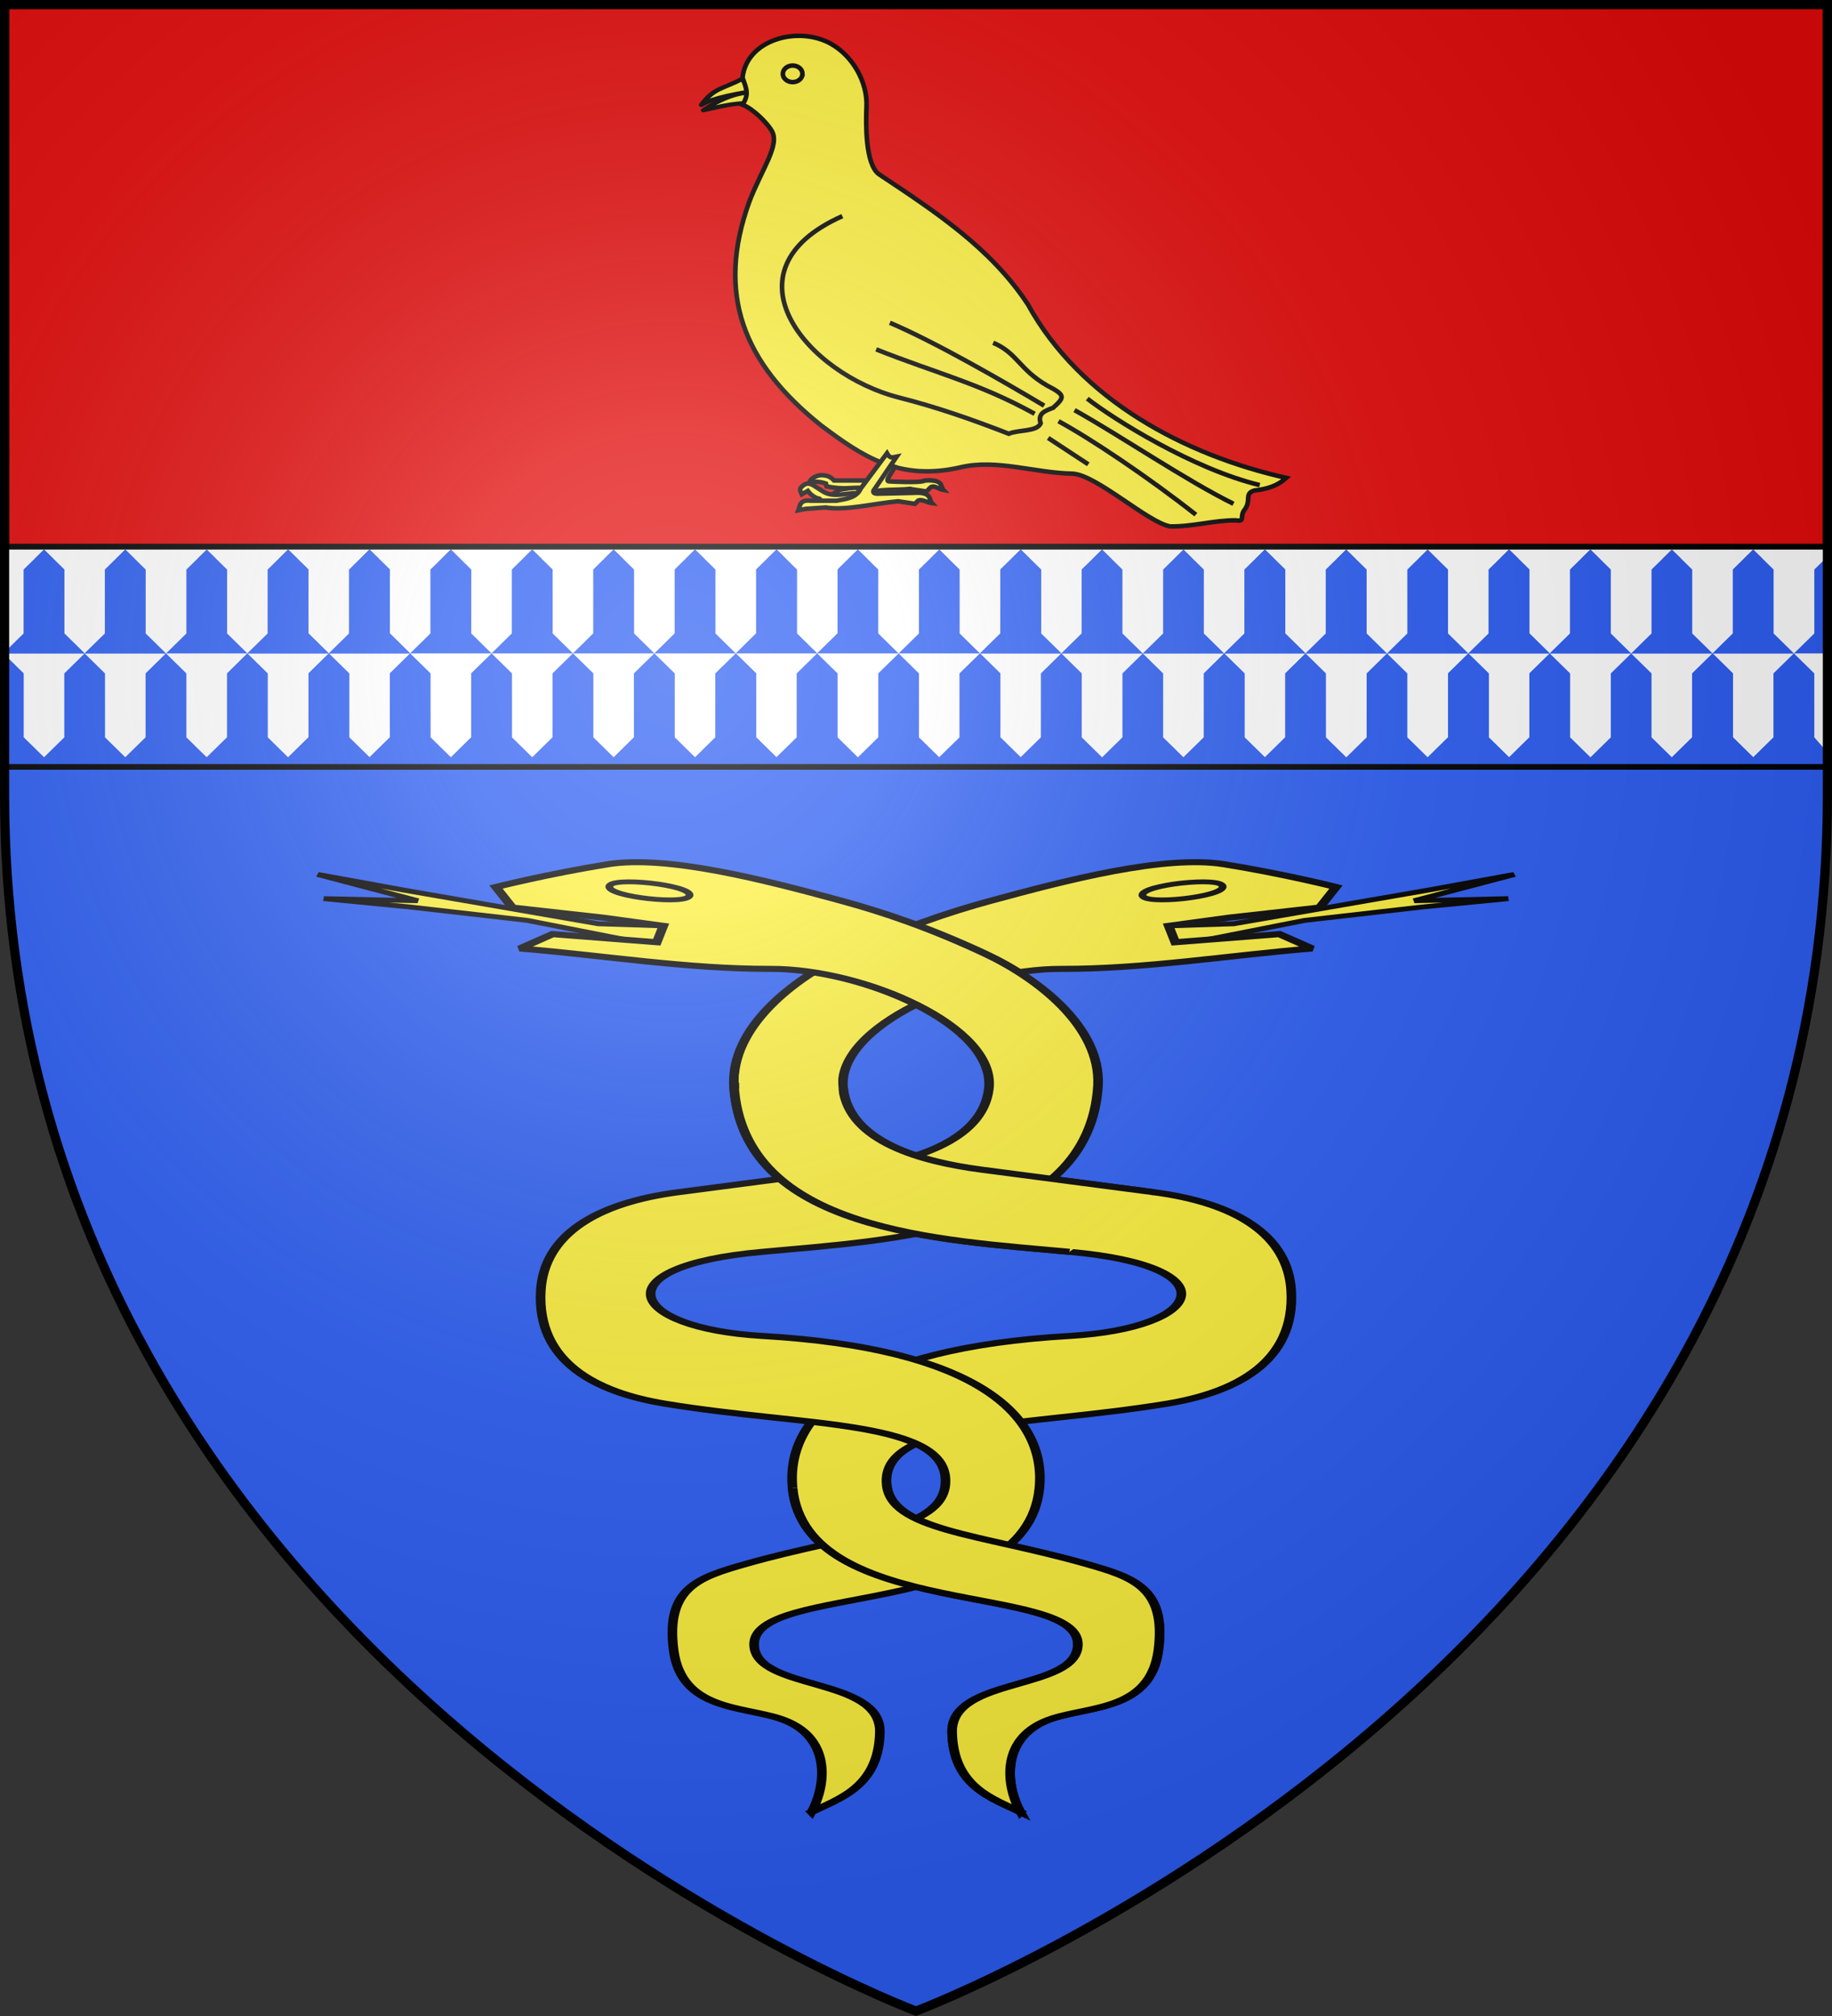 <svg xmlns="http://www.w3.org/2000/svg" xmlns:xlink="http://www.w3.org/1999/xlink" width="600" height="660" viewBox="-300 -300 600 660"><rect x="-300" y="-300" width="600" height="660" fill="#333333" stroke="none"/><defs><radialGradient id="c" cx="-80" cy="-80" r="405" gradientUnits="userSpaceOnUse"><stop offset="0" style="stop-color:#fff;stop-opacity:.31"/><stop offset=".19" style="stop-color:#fff;stop-opacity:.25"/><stop offset=".6" style="stop-color:#6b6b6b;stop-opacity:.125"/><stop offset="1" style="stop-color:#000;stop-opacity:.125"/></radialGradient><path id="b" d="M-298.5-298.5h597V-40C298.5 246.2 0 358.39 0 358.39S-298.5 246.2-298.5-40z"/></defs><use xlink:href="#b" fill="#e20909" style="fill:#2b5df2;fill-opacity:1"/><path d="M-298.504-300.511h597.007v180.022h-597.007z" style="fill:#e20909;fill-opacity:1;stroke:#000;stroke-width:2.993;stroke-opacity:1"/><path d="M-299.072-118.072h598.144v69.144h-598.144z" style="fill:none;fill-opacity:1;stroke:#000;stroke-width:1.856;stroke-opacity:1"/><path d="M-299.078-118.172h80v68h-80z" style="fill:none;stroke:none;stroke-width:.974"/><path d="M-295.5 292.106h54V343h-54z" style="fill:none;stroke:none" transform="matrix(1.481 0 0 1.336 138.7 -510.462)"/><path d="m-286.5 343 4.5-5v-16l4.5-5 4.5 5v16l4.5 5z" style="fill:#2b5df2;fill-opacity:1;stroke:none;stroke-width:1px;stroke-linecap:butt;stroke-linejoin:miter;stroke-opacity:1" transform="matrix(1.481 0 0 1.308 138.7 -500.711)"/><path d="m-277.5 317 4.5 5v16l4.5 5 4.5-5v-16l4.5-5zM-295.5 317l4.5 5v16l4.5 5 4.5-5v-16l4.5-5zM-286.5 291l4.5 5v16l4.5 5 4.5-5v-16l4.5-5z" style="fill:#fff;fill-opacity:1;stroke:none;stroke-width:1px;stroke-linecap:butt;stroke-linejoin:miter;stroke-opacity:1" transform="matrix(1.481 0 0 1.308 138.7 -500.711)"/><path d="m-295.5 317 4.5-5v-16l4.5-5 4.5 5v16l4.5 5zM-277.5 317l4.5-5v-16l4.5-5 4.5 5v16l4.5 5zM-259.5 317l4.5-5v-16l4.5-5 4.5 5v16l4.5 5zM-268.5 343l4.5-5v-16l4.5-5 4.5 5v16l4.5 5z" style="fill:#2b5df2;fill-opacity:1;stroke:none;stroke-width:1px;stroke-linecap:butt;stroke-linejoin:miter;stroke-opacity:1" transform="matrix(1.481 0 0 1.308 138.7 -500.711)"/><path d="m-268.5 291 4.5 5v16l4.5 5 4.5-5v-16l4.5-5zM-259.5 317l4.5 5v16l4.5 5 4.5-5v-16l4.5-5z" style="fill:#fff;fill-opacity:1;stroke:none;stroke-width:1px;stroke-linecap:butt;stroke-linejoin:miter;stroke-opacity:1" transform="matrix(1.481 0 0 1.308 138.7 -500.711)"/><path d="m-286.5 343-4.5-5v-16l-4.5-5v26z" style="fill:#2b5df2;fill-opacity:1;stroke:none;stroke-width:1px;stroke-linecap:butt;stroke-linejoin:miter;stroke-opacity:1" transform="matrix(1.481 0 0 1.308 138.7 -500.711)"/><path d="m-286.5 291-4.5 5v16l-4.5 5v-26z" style="fill:#fff;fill-opacity:1;stroke:none;stroke-width:1px;stroke-linecap:butt;stroke-linejoin:miter;stroke-opacity:1" transform="matrix(1.481 0 0 1.308 138.7 -500.711)"/><path d="m-250.5 343 4.5-5v-16l4.5-5 4.5 5v16l4.5 5z" style="fill:#2b5df2;fill-opacity:1;stroke:none;stroke-width:1px;stroke-linecap:butt;stroke-linejoin:miter;stroke-opacity:1" transform="matrix(1.481 0 0 1.308 138.7 -500.711)"/><path d="m-250.5 291 4.5 5v16l4.5 5 4.5-5v-16l4.5-5zM-241.5 317l4.5 5v16l4.5 5 4.5-5v-16l4.5-5zM-232.5 291l4.5 5v16l4.5 5 4.5-5v-16l4.5-5zM-223.5 317l4.5 5v16l4.5 5 4.5-5v-16l4.5-5zM-214.5 291l4.5 5v16l4.5 5 4.5-5v-16l4.5-5z" style="fill:#fff;fill-opacity:1;stroke:none;stroke-width:1px;stroke-linecap:butt;stroke-linejoin:miter;stroke-opacity:1" transform="matrix(1.481 0 0 1.308 138.7 -500.711)"/><path d="m-241.5 317 4.5-5v-16l4.5-5 4.5 5v16l4.5 5zM-223.5 317l4.5-5v-16l4.5-5 4.5 5v16l4.5 5zM-232.5 343l4.5-5v-16l4.5-5 4.5 5v16l4.5 5zM-214.5 343l4.5-5v-16l4.5-5 4.5 5v16l4.5 5zM-205.5 317l4.5-5v-16l4.5-5 4.5 5v16l4.5 5z" style="fill:#2b5df2;fill-opacity:1;stroke:none;stroke-width:1px;stroke-linecap:butt;stroke-linejoin:miter;stroke-opacity:1" transform="matrix(1.481 0 0 1.308 138.7 -500.711)"/><path d="m-205.5 317 4.5 5v16l4.5 5 4.5-5v-16l4.5-5zM-196.5 291l4.5 5v16l4.5 5 4.5-5v-16l4.5-5z" style="fill:#fff;fill-opacity:1;stroke:none;stroke-width:1px;stroke-linecap:butt;stroke-linejoin:miter;stroke-opacity:1" transform="matrix(1.481 0 0 1.308 138.7 -500.711)"/><path d="m-196.5 343 4.5-5v-16l4.5-5 4.5 5v16l4.5 5zM-187.5 317l4.5-5v-16l4.5-5 4.5 5v16l4.5 5z" style="fill:#2b5df2;fill-opacity:1;stroke:none;stroke-width:1px;stroke-linecap:butt;stroke-linejoin:miter;stroke-opacity:1" transform="matrix(1.481 0 0 1.308 138.7 -500.711)"/><path d="m-178.5 291 4.5 5v16l4.5 5 4.5-5v-16l4.5-5zM-187.5 317l4.5 5v16l4.5 5 4.5-5v-16l4.5-5z" style="fill:#fff;fill-opacity:1;stroke:none;stroke-width:1px;stroke-linecap:butt;stroke-linejoin:miter;stroke-opacity:1" transform="matrix(1.481 0 0 1.308 138.7 -500.711)"/><path d="m-178.5 343 4.5-5v-16l4.5-5 4.5 5v16l4.5 5zM-169.5 317l4.5-5v-16l4.5-5 4.5 5v16l4.5 5z" style="fill:#2b5df2;fill-opacity:1;stroke:none;stroke-width:1px;stroke-linecap:butt;stroke-linejoin:miter;stroke-opacity:1" transform="matrix(1.481 0 0 1.308 138.7 -500.711)"/><path d="m-160.5 291 4.5 5v16l4.5 5 4.5-5v-16l4.5-5z" style="fill:#fff;fill-opacity:1;stroke:none;stroke-width:1px;stroke-linecap:butt;stroke-linejoin:miter;stroke-opacity:1" transform="matrix(1.481 0 0 1.308 138.7 -500.711)"/><path d="m-151.5 317 4.5-5v-16l4.5-5 4.5 5v16l4.5 5z" style="fill:#2b5df2;fill-opacity:1;stroke:none;stroke-width:1px;stroke-linecap:butt;stroke-linejoin:miter;stroke-opacity:1" transform="matrix(1.481 0 0 1.308 138.7 -500.711)"/><path d="m-142.5 291 4.5 5v16l4.5 5 4.5-5v-16l4.5-5zM-169.5 317l4.5 5v16l4.5 5 4.5-5v-16l4.5-5z" style="fill:#fff;fill-opacity:1;stroke:none;stroke-width:1px;stroke-linecap:butt;stroke-linejoin:miter;stroke-opacity:1" transform="matrix(1.481 0 0 1.308 138.7 -500.711)"/><path d="m-160.5 343 4.5-5v-16l4.5-5 4.5 5v16l4.5 5z" style="fill:#2b5df2;fill-opacity:1;stroke:none;stroke-width:1px;stroke-linecap:butt;stroke-linejoin:miter;stroke-opacity:1" transform="matrix(1.481 0 0 1.308 138.7 -500.711)"/><path d="m-151.5 317 4.5 5v16l4.5 5 4.5-5v-16l4.5-5zM-124.5 291l4.5 5v16l4.5 5 4.5-5v-16l4.5-5z" style="fill:#fff;fill-opacity:1;stroke:none;stroke-width:1px;stroke-linecap:butt;stroke-linejoin:miter;stroke-opacity:1" transform="matrix(1.481 0 0 1.308 138.7 -500.711)"/><path d="m-133.5 317 4.5-5v-16l4.5-5 4.5 5v16l4.5 5zM-115.5 317l4.5-5v-16l4.5-5 4.5 5v16l4.5 5zM-97.5 317l4.5-5v-16l4.5-5 4.5 5v16l4.5 5z" style="fill:#2b5df2;fill-opacity:1;stroke:none;stroke-width:1px;stroke-linecap:butt;stroke-linejoin:miter;stroke-opacity:1" transform="matrix(1.481 0 0 1.308 138.7 -500.711)"/><path d="m-106.5 291 4.5 5v16l4.5 5 4.5-5v-16l4.5-5zM-88.5 291l4.5 5v16l4.5 5 4.5-5v-16l4.5-5zM-133.5 317l4.5 5v16l4.5 5 4.5-5v-16l4.5-5z" style="fill:#fff;fill-opacity:1;stroke:none;stroke-width:1px;stroke-linecap:butt;stroke-linejoin:miter;stroke-opacity:1" transform="matrix(1.481 0 0 1.308 138.7 -500.711)"/><path d="m-142.5 343 4.5-5v-16l4.5-5 4.5 5v16l4.5 5zM-124.5 343l4.5-5v-16l4.5-5 4.5 5v16l4.5 5zM-106.5 343l4.5-5v-16l4.5-5 4.5 5v16l4.5 5z" style="fill:#2b5df2;fill-opacity:1;stroke:none;stroke-width:1px;stroke-linecap:butt;stroke-linejoin:miter;stroke-opacity:1" transform="matrix(1.481 0 0 1.308 138.7 -500.711)"/><path d="m-115.5 317 4.5 5v16l4.5 5 4.5-5v-16l4.5-5zM-97.5 317l4.5 5v16l4.5 5 4.5-5v-16l4.5-5zM-79.5 317l4.5 5v16l4.5 5 4.5-5v-16l4.5-5z" style="fill:#fff;fill-opacity:1;stroke:none;stroke-width:1px;stroke-linecap:butt;stroke-linejoin:miter;stroke-opacity:1" transform="matrix(1.481 0 0 1.308 138.7 -500.711)"/><path d="m-88.5 343 4.5-5v-16l4.5-5 4.5 5v16l4.5 5zM-70.5 343l4.5-5v-16l4.5-5 4.5 5v16l4.5 5zM-52.5 343l4.5-5v-16l4.5-5 4.5 5v16l4.5 5z" style="fill:#2b5df2;fill-opacity:1;stroke:none;stroke-width:1px;stroke-linecap:butt;stroke-linejoin:miter;stroke-opacity:1" transform="matrix(1.481 0 0 1.308 138.7 -500.711)"/><path d="m-61.5 317 4.5 5v16l4.5 5 4.5-5v-16l4.5-5zM-43.5 317l4.5 5v16l4.5 5 4.5-5v-16l4.5-5zM-70.5 291l4.5 5v16l4.5 5 4.5-5v-16l4.5-5z" style="fill:#fff;fill-opacity:1;stroke:none;stroke-width:1px;stroke-linecap:butt;stroke-linejoin:miter;stroke-opacity:1" transform="matrix(1.481 0 0 1.308 138.7 -500.711)"/><path d="m-79.5 317 4.5-5v-16l4.5-5 4.5 5v16l4.5 5zM-61.5 317l4.5-5v-16l4.5-5 4.5 5v16l4.5 5zM-43.5 317l4.5-5v-16l4.5-5 4.5 5v16l4.5 5z" style="fill:#2b5df2;fill-opacity:1;stroke:none;stroke-width:1px;stroke-linecap:butt;stroke-linejoin:miter;stroke-opacity:1" transform="matrix(1.481 0 0 1.308 138.7 -500.711)"/><path d="m-52.5 291 4.5 5v16l4.5 5 4.5-5v-16l4.5-5zM-34.5 291l4.5 5v16l4.5 5 4.5-5v-16l4.5-5zM-25.5 317l4.5 5v16l4.5 5 4.5-5v-16l4.5-5z" style="fill:#fff;fill-opacity:1;stroke:none;stroke-width:1px;stroke-linecap:butt;stroke-linejoin:miter;stroke-opacity:1" transform="matrix(1.481 0 0 1.308 138.7 -500.711)"/><path d="m-34.5 343 4.5-5v-16l4.5-5 4.5 5v16l4.5 5zM-16.5 343l4.5-5v-16l4.5-5 4.5 5v16l4.5 5zM1.5 343l4.5-5v-16l4.5-5 4.5 5v16l4.5 5z" style="fill:#2b5df2;fill-opacity:1;stroke:none;stroke-width:1px;stroke-linecap:butt;stroke-linejoin:miter;stroke-opacity:1" transform="matrix(1.481 0 0 1.308 138.7 -500.711)"/><path d="m-7.5 317 4.5 5v16l4.5 5 4.5-5v-16l4.5-5zM10.5 317l4.5 5v16l4.5 5 4.5-5v-16l4.5-5zM-16.5 291l4.5 5v16l4.5 5 4.5-5v-16l4.5-5z" style="fill:#fff;fill-opacity:1;stroke:none;stroke-width:1px;stroke-linecap:butt;stroke-linejoin:miter;stroke-opacity:1" transform="matrix(1.481 0 0 1.308 138.7 -500.711)"/><path d="m-25.5 317 4.5-5v-16l4.5-5 4.5 5v16l4.5 5zM-7.5 317l4.5-5v-16l4.5-5 4.5 5v16l4.5 5zM10.5 317l4.5-5v-16l4.5-5 4.5 5v16l4.5 5z" style="fill:#2b5df2;fill-opacity:1;stroke:none;stroke-width:1px;stroke-linecap:butt;stroke-linejoin:miter;stroke-opacity:1" transform="matrix(1.481 0 0 1.308 138.7 -500.711)"/><path d="m1.5 291 4.5 5v16l4.5 5 4.5-5v-16l4.5-5zM19.5 291l4.5 5v16l4.5 5 4.5-5v-16l4.5-5zM28.5 317l4.5 5v16l4.5 5 4.5-5v-16l4.5-5z" style="fill:#fff;fill-opacity:1;stroke:none;stroke-width:1px;stroke-linecap:butt;stroke-linejoin:miter;stroke-opacity:1" transform="matrix(1.481 0 0 1.308 138.7 -500.711)"/><path d="m19.5 343 4.5-5v-16l4.5-5 4.5 5v16l4.5 5zM37.5 343l4.5-5v-16l4.5-5 4.5 5v16l4.5 5zM55.5 343l4.5-5v-16l4.5-5 4.5 5v16l4.5 5z" style="fill:#2b5df2;fill-opacity:1;stroke:none;stroke-width:1px;stroke-linecap:butt;stroke-linejoin:miter;stroke-opacity:1" transform="matrix(1.481 0 0 1.308 138.7 -500.711)"/><path d="m46.5 317 4.5 5v16l4.5 5 4.5-5v-16l4.5-5zM64.5 317l4.5 5v16l4.5 5 4.5-5v-16l4.5-5zM37.5 291l4.5 5v16l4.5 5 4.5-5v-16l4.5-5z" style="fill:#fff;fill-opacity:1;stroke:none;stroke-width:1px;stroke-linecap:butt;stroke-linejoin:miter;stroke-opacity:1" transform="matrix(1.481 0 0 1.308 138.7 -500.711)"/><path d="m28.5 317 4.5-5v-16l4.5-5 4.5 5v16l4.5 5zM46.5 317l4.5-5v-16l4.5-5 4.5 5v16l4.5 5zM64.5 317l4.5-5v-16l4.5-5 4.5 5v16l4.5 5z" style="fill:#2b5df2;fill-opacity:1;stroke:none;stroke-width:1px;stroke-linecap:butt;stroke-linejoin:miter;stroke-opacity:1" transform="matrix(1.481 0 0 1.308 138.7 -500.711)"/><path d="m55.5 291 4.5 5v16l4.5 5 4.5-5v-16l4.5-5zM73.5 291l4.5 5v16l4.5 5 4.5-5v-16l4.5-5zM82.5 317l4.5 5v16l4.5 5 4.5-5v-16l4.5-5Z" style="fill:#fff;fill-opacity:1;stroke:none;stroke-width:1px;stroke-linecap:butt;stroke-linejoin:miter;stroke-opacity:1" transform="matrix(1.481 0 0 1.308 138.7 -500.711)"/><path d="m73.5 343 4.5-5v-16l4.5-5 4.5 5v16l4.5 5zM91.5 343l4.5-5v-16l4.5-5 4.5 5v16l4.5 5z" style="fill:#2b5df2;fill-opacity:1;stroke:none;stroke-width:1px;stroke-linecap:butt;stroke-linejoin:miter;stroke-opacity:1" transform="matrix(1.481 0 0 1.308 138.7 -500.711)"/><path d="m100.5 317 4.5 5v16l3.878 5v-26z" style="fill:#fff;fill-opacity:1;stroke:none;stroke-width:1px;stroke-linecap:butt;stroke-linejoin:miter;stroke-opacity:1" transform="matrix(1.481 0 0 1.308 138.7 -500.711)"/><path d="m82.5 317 4.5-5v-16l4.5-5 4.5 5v16l4.5 5Z" style="fill:#2b5df2;fill-opacity:1;stroke:none;stroke-width:1px;stroke-linecap:butt;stroke-linejoin:miter;stroke-opacity:1" transform="matrix(1.481 0 0 1.308 138.7 -500.711)"/><path d="m91.5 291 4.5 5v16l4.5 5 4.5-5v-16l4.5-5z" style="fill:#fff;fill-opacity:1;stroke:none;stroke-width:1px;stroke-linecap:butt;stroke-linejoin:miter;stroke-opacity:1" transform="matrix(1.481 0 0 1.308 138.7 -500.711)"/><g style="display:inline"><g style="fill:#fcef3c;fill-opacity:1;stroke:#000;stroke-width:1.437;stroke-miterlimit:4;stroke-dasharray:none;stroke-opacity:1"><path d="m117.054 258.064-2.23 3.67c-4.65-.04-8.999 1.364-13.146 2.416 5.246-4.087 10.356-6.37 15.376-6.086" style="display:inline;fill:#fcef3c;fill-opacity:1;fill-rule:evenodd;stroke:#000;stroke-width:1.437;stroke-linecap:round;stroke-linejoin:round;stroke-miterlimit:4;stroke-dasharray:none;stroke-opacity:1" transform="matrix(1.127 0 0 .967 -184.233 -519.328)"/><path d="M117.159 257.396c-5.025 1.05-12.502 2.347-16.082 4.942 3.696-5.873 6.457-5.45 11.613-8.685z" style="display:inline;fill:#fcef3c;fill-opacity:1;fill-rule:evenodd;stroke:#000;stroke-width:1.437;stroke-linecap:round;stroke-linejoin:round;stroke-miterlimit:4;stroke-dasharray:none;stroke-opacity:1" transform="matrix(1.127 0 0 .967 -184.233 -519.328)"/><g style="display:inline;fill:#fcef3c;fill-opacity:1;stroke:#000;stroke-width:1.999;stroke-miterlimit:4;stroke-dasharray:none;stroke-opacity:1"><path d="M299.164 69.571c1.679-16.906 23.97-23.135 38.027-15.05 9.633 5.54 15.769 17.173 15.348 27.69-.315 7.875-.548 25.452 5.274 29.989 24.164 16.5 48.224 32.664 64.198 57.687 22.687 42.318 67.526 66.597 111.176 76.705-3.741 3.452-8.087 4.932-13.762 5.57-4.423 1.436-1.247 4.244-4.01 8.275-2.633 3.102.48 5.666-3.971 4.918-9.513-.027-18.757 2.878-28.234 2.696-9.538-1.69-31.681-22.791-41.998-23.339-16.011-.247-32.564-6.55-48-2.852-26.845 6.43-42.84-5.125-60.25-18.496-33.68-27.669-45.174-58.285-30.942-98.808 5.423-14.732 13.393-25.178 9.68-31.59-2.062-3.564-7.896-9.602-12.545-11.494 2.842-4.434 1.796-6.883.01-11.9zM430.706 228.926l17.253 11.647" style="fill:#fcef3c;fill-opacity:1;stroke:#000;stroke-width:1.999;stroke-miterlimit:4;stroke-dasharray:none;stroke-opacity:1" transform="matrix(.761 0 0 .74 -284.48 -326.02)"/><path d="M435.152 221.51c13.9 7.744 38.621 24.765 59.103 41.336M442.045 216.606c19.566 11.19 48.079 31.164 68.405 41.43M447.533 211.521c11.34 9.06 45.308 31.056 74.206 38.252M407.045 186.81c10.415 4.574 11.102 11.698 23.225 18.944 8.18 4.294 7.447 5.207 2.563 9.818-3.573 1.384-6.725 2.48-5.366 6.894-1.632 3.79-9.551 2.746-13.714 4.59-15.395-6.16-30.921-11.766-47.077-15.973-39.934-10.399-77.152-56.227-24.562-80.292" style="fill:#fcef3c;fill-opacity:1;stroke:#000;stroke-width:1.999;stroke-miterlimit:4;stroke-dasharray:none;stroke-opacity:1" transform="matrix(.761 0 0 .74 -284.48 -326.02)"/><path d="M356.68 189.74c26.681 10.841 44.307 14.952 68.204 28.487M362.581 177.957c19.342 8.46 48.022 25.436 66.403 36.683M324.965 67.824c0 2.027-1.89 3.672-4.22 3.672-2.328 0-4.219-1.645-4.219-3.672s1.89-3.672 4.22-3.672 4.22 1.645 4.22 3.672zM371.122 251.472l7.201 1.118 1.366-1.366c1.512-2.06 3.848.412 5.96.745-1.427-1.561.2-4.8-7.947-4.222-1.946 1.217-15.147.393-15.52.373-1.983-.107 1.559-4.165 2.474-6.398-1.39-.478-1.975-.997-3.154-1.24-1.573 2.915-5.721 11.254-7.741 13.08 3.173-2.303 12.007-1.431 17.36-2.09zM350.001 250.23l-8.94 1.615-2.855 1.738 1.117.993 2.608-.496 6.704-.621z" style="fill:#fcef3c;fill-opacity:1;stroke:#000;stroke-width:1.999;stroke-miterlimit:4;stroke-dasharray:none;stroke-opacity:1" transform="matrix(.761 0 0 .74 -284.48 -326.02)"/><path d="M348.139 253.335c-4.739-.023-9.71 2.043-14.154-.621l-4.346-2.856c-2.505-1.499-3.93-.481-5.215.87-.964 1.183-.144 2.113.249 3.103l2.607-1.49c1.482 2.024 3.153 3.107 4.966 3.477 1.998 2.05 3.516 1.23 5.215 1.49 10.445-1.325 9.742-2.649 10.678-3.973zM352.609 247.747h-14.03c-1.78-2.016-3.56-2.3-5.34-2.359-2.34-.018-5.031 1.68-5.32 3.303 2.249-.565 4.303-.616 7.152.42l.28 1.244c7.436 1.524 10.266.415 15.395.62z" style="fill:#fcef3c;fill-opacity:1;stroke:#000;stroke-width:1.999;stroke-miterlimit:4;stroke-dasharray:none;stroke-opacity:1" transform="matrix(.761 0 0 .74 -284.48 -326.02)"/><path d="m326.41 260.288 8.568-.621c8.577 1.504 20.754-1.792 31.164-2.732l7.201 1.118 1.366-1.366c1.578-.9 3.847.821 6.006 1.083-1.426-1.56.155-5.137-7.993-4.56 0 0-14.899.389-15.52.373-2.053-.052-2.079-.992-1.241-1.987l9.53-14.402c-2.068.427-2.92.797-4.16-1.49L350 251.348c-1.698 4.003-6.168 4.54-10.43 5.339h-11.05c-4.836-.639-4.604 2.39-5.308 4.221z" style="fill:#fcef3c;fill-opacity:1;stroke:#000;stroke-width:1.999;stroke-miterlimit:4;stroke-dasharray:none;stroke-opacity:1" transform="matrix(.761 0 0 .74 -284.48 -326.02)"/></g></g><g style="fill:#e20909;fill-opacity:1"><path d="m165.181 186.31-32.474-8.915-14.36-4.142 16.68 6.962-15.658-.562 14.393 2.217 19.51 3.53 24.041 7.51-1.357-6.057z" style="fill:#fcef3c;fill-opacity:1;fill-rule:evenodd;stroke:#000;stroke-width:1.283;stroke-linecap:butt;stroke-linejoin:miter;stroke-miterlimit:4;stroke-dasharray:none;stroke-opacity:1" transform="matrix(-1.965 0 0 1.238 428.518 -228.213)"/><path d="M200.655 421.193c4.68-3.62 11.216-6.67 11.398-21.142.184-14.645-20.533-10.842-20.956-22.887-.592-16.857 45.423-6.487 47.55-41.7 1.177-19.476-10.857-36.921-46.133-40.162-22.566-2.074-27.107-18.454 0-22.253 21.567-3.167 54.405-5.395 55.903-43.987.486-15.375-9.86-28.212-18.835-34.867s-16.728-10.86-23.843-13.93c-12.692-5.475-29.072-12.258-39.077-9.694s-18.588 6.007-18.588 6.007l2.714 5.428 15.196 2.689 9.972 2.158-1.085 4.33-17.368-2.146-5.428 3.799c13.93 1.806 27.845 5.446 41.792 5.39 15.421-.063 37.63 15.093 36.348 31.742-1.083 14.064-13.098 19.277-23.047 21.347l-28.765 5.982c-13.66 2.841-22.325 11.302-22.863 26.064-.683 18.754 9.127 26.829 20.692 29.851 23.64 6.178 47.506 4.253 46.746 21.167-.556 12.36-15.42 13.19-33.178 21.167-7.978 3.584-13.466 6.36-12.124 22.795 1.296 15.862 11.23 14.81 17.644 18.103 8.827 4.532 7.82 17.75 5.335 24.749z" style="fill:#fcef3c;fill-opacity:1;fill-rule:evenodd;stroke:#000;stroke-width:1.603;stroke-linecap:butt;stroke-linejoin:miter;stroke-miterlimit:4;stroke-dasharray:none;stroke-opacity:1" transform="matrix(-1.965 0 0 1.238 428.518 -228.213)"/><path d="M180.337 178.752c-.163 2.747-13.564.43-13.376-2.312.163-2.748 13.563-.431 13.376 2.312z" style="fill:#fcef3c;fill-opacity:1;fill-rule:evenodd;stroke:#000;stroke-width:1.283;stroke-linejoin:miter;stroke-miterlimit:4;stroke-dasharray:none;stroke-opacity:1" transform="matrix(-1.965 0 0 1.238 428.518 -228.213)"/></g><g style="fill:#e20909;fill-opacity:1"><path d="m165.181 186.31-32.474-8.915-14.36-4.142 16.68 6.962-15.658-.562 14.393 2.217 19.51 3.53 24.041 7.51-1.357-6.057z" style="fill:#fcef3c;fill-opacity:1;fill-rule:evenodd;stroke:#000;stroke-width:1.283;stroke-linecap:butt;stroke-linejoin:miter;stroke-miterlimit:4;stroke-dasharray:none;stroke-opacity:1" transform="matrix(1.965 0 0 1.238 -428.521 -228.213)"/><path d="M200.655 421.193c4.68-3.62 11.216-6.67 11.398-21.142.184-14.645-20.533-10.842-20.956-22.887-.592-16.857 45.423-6.487 47.55-41.7 1.177-19.476-10.857-36.921-46.133-40.162-22.566-2.074-27.107-18.454 0-22.253 21.567-3.167 54.405-5.395 55.903-43.987.486-15.375-9.86-28.212-18.835-34.867s-16.728-10.86-23.843-13.93c-12.692-5.475-29.072-12.258-39.077-9.694s-18.588 6.007-18.588 6.007l2.714 5.428 15.196 2.689 9.972 2.158-1.085 4.33-17.368-2.146-5.428 3.799c13.93 1.806 27.845 5.446 41.792 5.39 15.421-.063 37.63 15.093 36.348 31.742-1.083 14.064-13.098 19.277-23.047 21.347l-28.765 5.982c-13.66 2.841-22.325 11.302-22.863 26.064-.683 18.754 9.127 26.829 20.692 29.851 23.64 6.178 47.506 4.253 46.746 21.167-.556 12.36-15.42 13.19-33.178 21.167-7.978 3.584-13.466 6.36-12.124 22.795 1.296 15.862 11.23 14.81 17.644 18.103 8.827 4.532 7.82 17.75 5.335 24.749z" style="fill:#fcef3c;fill-opacity:1;fill-rule:evenodd;stroke:#000;stroke-width:1.603;stroke-linecap:butt;stroke-linejoin:miter;stroke-miterlimit:4;stroke-dasharray:none;stroke-opacity:1" transform="matrix(1.965 0 0 1.238 -428.521 -228.213)"/><path d="M180.337 178.752c-.163 2.747-13.564.43-13.376-2.312.163-2.748 13.563-.431 13.376 2.312z" style="fill:#fcef3c;fill-opacity:1;fill-rule:evenodd;stroke:#000;stroke-width:1.283;stroke-linejoin:miter;stroke-miterlimit:4;stroke-dasharray:none;stroke-opacity:1" transform="matrix(1.965 0 0 1.238 -428.521 -228.213)"/></g></g><g style="display:inline;opacity:1"><g style="fill:none"><g style="fill:none;fill-opacity:1"><g style="fill:none"><path d="M222.978 334.379c-.556 12.36-15.42 13.19-33.178 21.167-7.978 3.584-13.466 6.36-12.124 22.795 1.296 15.862 11.23 14.81 17.644 18.103 8.827 4.532 7.82 17.75 5.335 24.749 4.68-3.62 11.216-6.67 11.398-21.142.184-14.645-20.533-10.842-20.956-22.887-.592-16.857 45.423-6.487 47.55-41.7m-46.133-62.415c21.567-3.167 54.405-5.395 55.903-43.987l-18.202.906c-1.083 14.064-13.098 19.277-23.047 21.347l-14.383 2.99-14.382 2.992" style="fill:#fcef3c;fill-opacity:1;fill-rule:evenodd;stroke:#000;stroke-width:1.603;stroke-linecap:butt;stroke-linejoin:miter;stroke-miterlimit:4;stroke-dasharray:none;stroke-opacity:1" transform="matrix(-1.965 0 0 1.238 428.518 -228.213)"/></g></g></g></g><g style="display:inline"><path d="m-58 51.75.125 5 32.625 1-.375-5.5z" style="fill:#fcef3c;fill-opacity:1;stroke:none;stroke-width:1px;stroke-linecap:butt;stroke-linejoin:miter;stroke-opacity:1"/></g><use xlink:href="#b" fill="url(#c)"/><use xlink:href="#b" style="fill:none;stroke:#000;stroke-width:3"/></svg>